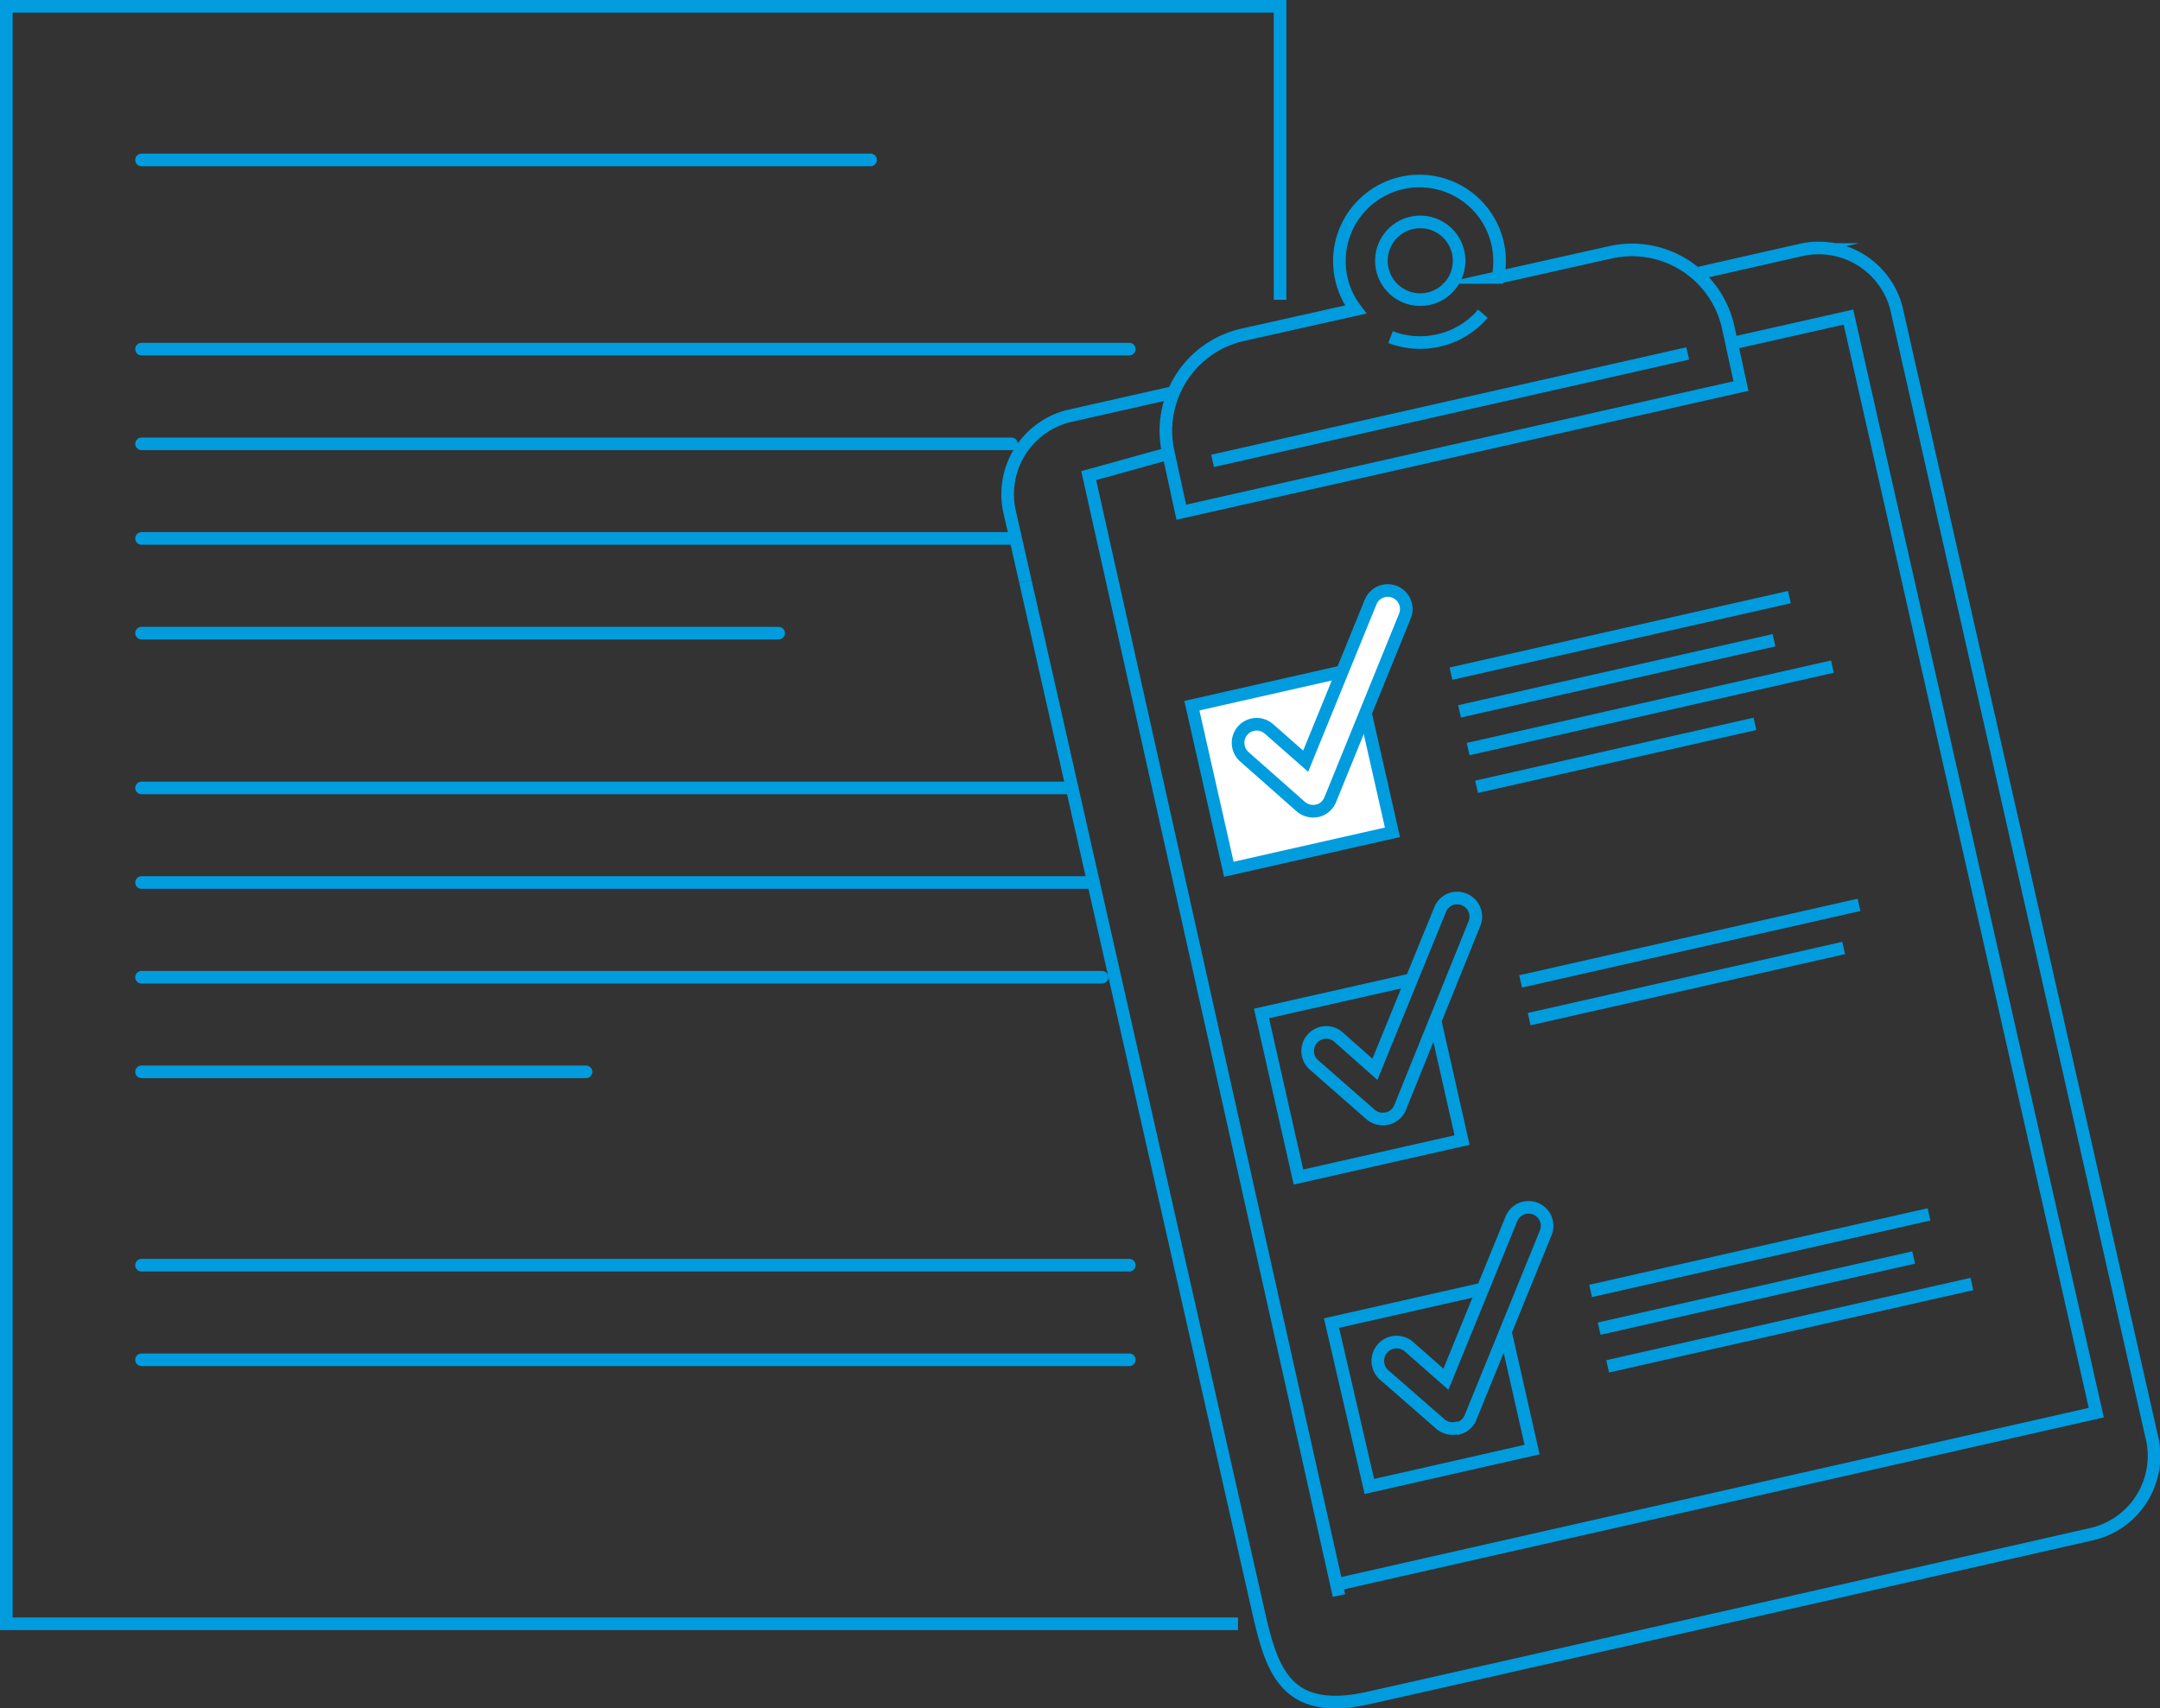 <svg xmlns="http://www.w3.org/2000/svg" viewBox="0 0 171.24 135.45"><rect x="0" y="0" width="171.24" height="135.45" fill="#333333" stroke="none"/><defs><style>.cls-1,.cls-2{fill:none;}.cls-1,.cls-2,.cls-3{stroke:#009cde;stroke-miterlimit:10;}.cls-1{stroke-linecap:round;}.cls-3{fill:#fff;}</style></defs><g id="Layer_2" data-name="Layer 2"><g id="SVG_175x175" data-name="SVG 175x175"><line class="cls-1" x1="11.22" y1="12.68" x2="69.02" y2="12.68"/><line class="cls-1" x1="11.22" y1="27.68" x2="89.53" y2="27.68"/><line class="cls-1" x1="11.22" y1="62.47" x2="84.99" y2="62.47"/><line class="cls-1" x1="11.22" y1="35.19" x2="80.19" y2="35.19"/><line class="cls-1" x1="11.22" y1="69.97" x2="86.69" y2="69.97"/><line class="cls-1" x1="11.22" y1="42.69" x2="80.19" y2="42.69"/><line class="cls-1" x1="11.22" y1="77.48" x2="87.37" y2="77.48"/><line class="cls-1" x1="11.22" y1="50.2" x2="61.73" y2="50.2"/><line class="cls-1" x1="11.22" y1="84.98" x2="46.46" y2="84.98"/><line class="cls-1" x1="11.22" y1="100.31" x2="89.53" y2="100.31"/><line class="cls-1" x1="11.22" y1="107.81" x2="89.53" y2="107.81"/><path class="cls-2" d="M81.29,46.1l-1.22-5.39A6.39,6.39,0,0,1,84.67,33l8.46-1.91"/><path class="cls-2" d="M134.48,21.7l8.46-1.92a6.37,6.37,0,0,1,7.48,5l20.15,89.07a6.37,6.37,0,0,1-4.6,7.75S111.36,134,108.21,134.68c-6.58,1.34-7.47-2.6-8.57-7.45L81.29,46.1"/><polyline class="cls-2" points="106.15 126.5 86.31 37.71 92.65 35.95"/><polyline class="cls-2" points="137.31 27.22 146.54 25.14 166.19 112 105.96 125.63"/><path class="cls-2" d="M127.69,20l-8.94,2a6.35,6.35,0,1,0-12.41.1,6.24,6.24,0,0,0,1.14,2.44l-8.94,2A7.8,7.8,0,0,0,92.65,36l1,4.61,44.37-10-1-4.6A7.81,7.81,0,0,0,127.69,20Z"/><path class="cls-2" d="M115.6,20a3.08,3.08,0,1,1-3.68-2.33A3.08,3.08,0,0,1,115.6,20Z"/><line class="cls-2" x1="96.13" y1="36.54" x2="133.8" y2="28.02"/><path class="cls-2" d="M117.56,24.87A6.45,6.45,0,0,1,114,27a6.55,6.55,0,0,1-3.76-.27"/><line class="cls-2" x1="115.03" y1="53.41" x2="141.86" y2="47.34"/><line class="cls-2" x1="115.71" y1="56.4" x2="140.64" y2="50.76"/><line class="cls-2" x1="116.39" y1="59.39" x2="145.27" y2="52.85"/><line class="cls-2" x1="117.06" y1="62.38" x2="139.13" y2="57.39"/><polyline class="cls-3" points="108.28 56.66 110.39 65.99 97.42 68.92 94.49 55.95 106.42 53.25"/><path class="cls-3" d="M104.42,64.28a1.5,1.5,0,0,1-1.3-.33L98.65,60a1.47,1.47,0,1,1,1.95-2.21l2.91,2.56,5.17-12.67a1.47,1.47,0,0,1,2.72,1.11L105.46,63.4a1.48,1.48,0,0,1-1,.88Z"/><path class="cls-2" d="M109.94,88.68a1.47,1.47,0,0,1-1.3-.33l-4.47-3.92a1.47,1.47,0,0,1,1.94-2.21L109,84.78l5.17-12.66a1.45,1.45,0,0,1,1.91-.81,1.47,1.47,0,0,1,.81,1.92L111,87.8a1.47,1.47,0,0,1-1,.88Z"/><line class="cls-2" x1="120.55" y1="77.81" x2="147.38" y2="71.74"/><line class="cls-2" x1="121.23" y1="80.8" x2="146.16" y2="75.16"/><polyline class="cls-2" points="113.8 81.06 115.91 90.39 102.94 93.32 100.01 80.35 111.94 77.66"/><path class="cls-2" d="M115.49,113.22a1.46,1.46,0,0,1-1.3-.32L109.72,109a1.47,1.47,0,0,1,2-2.21l2.91,2.56,5.17-12.66a1.47,1.47,0,1,1,2.72,1.11l-5.94,14.58a1.46,1.46,0,0,1-1,.87Z"/><line class="cls-2" x1="126.1" y1="102.35" x2="152.93" y2="96.28"/><line class="cls-2" x1="126.78" y1="105.34" x2="151.71" y2="99.7"/><line class="cls-2" x1="127.45" y1="108.33" x2="156.33" y2="101.8"/><polyline class="cls-2" points="119.35 105.61 121.46 114.93 110.56 117.4 108.56 117.85 105.56 104.9 117.49 102.2"/><polyline class="cls-2" points="101.48 23.77 101.48 0.5 0.5 0.5 0.5 128.74 98.15 128.74"/></g></g></svg>